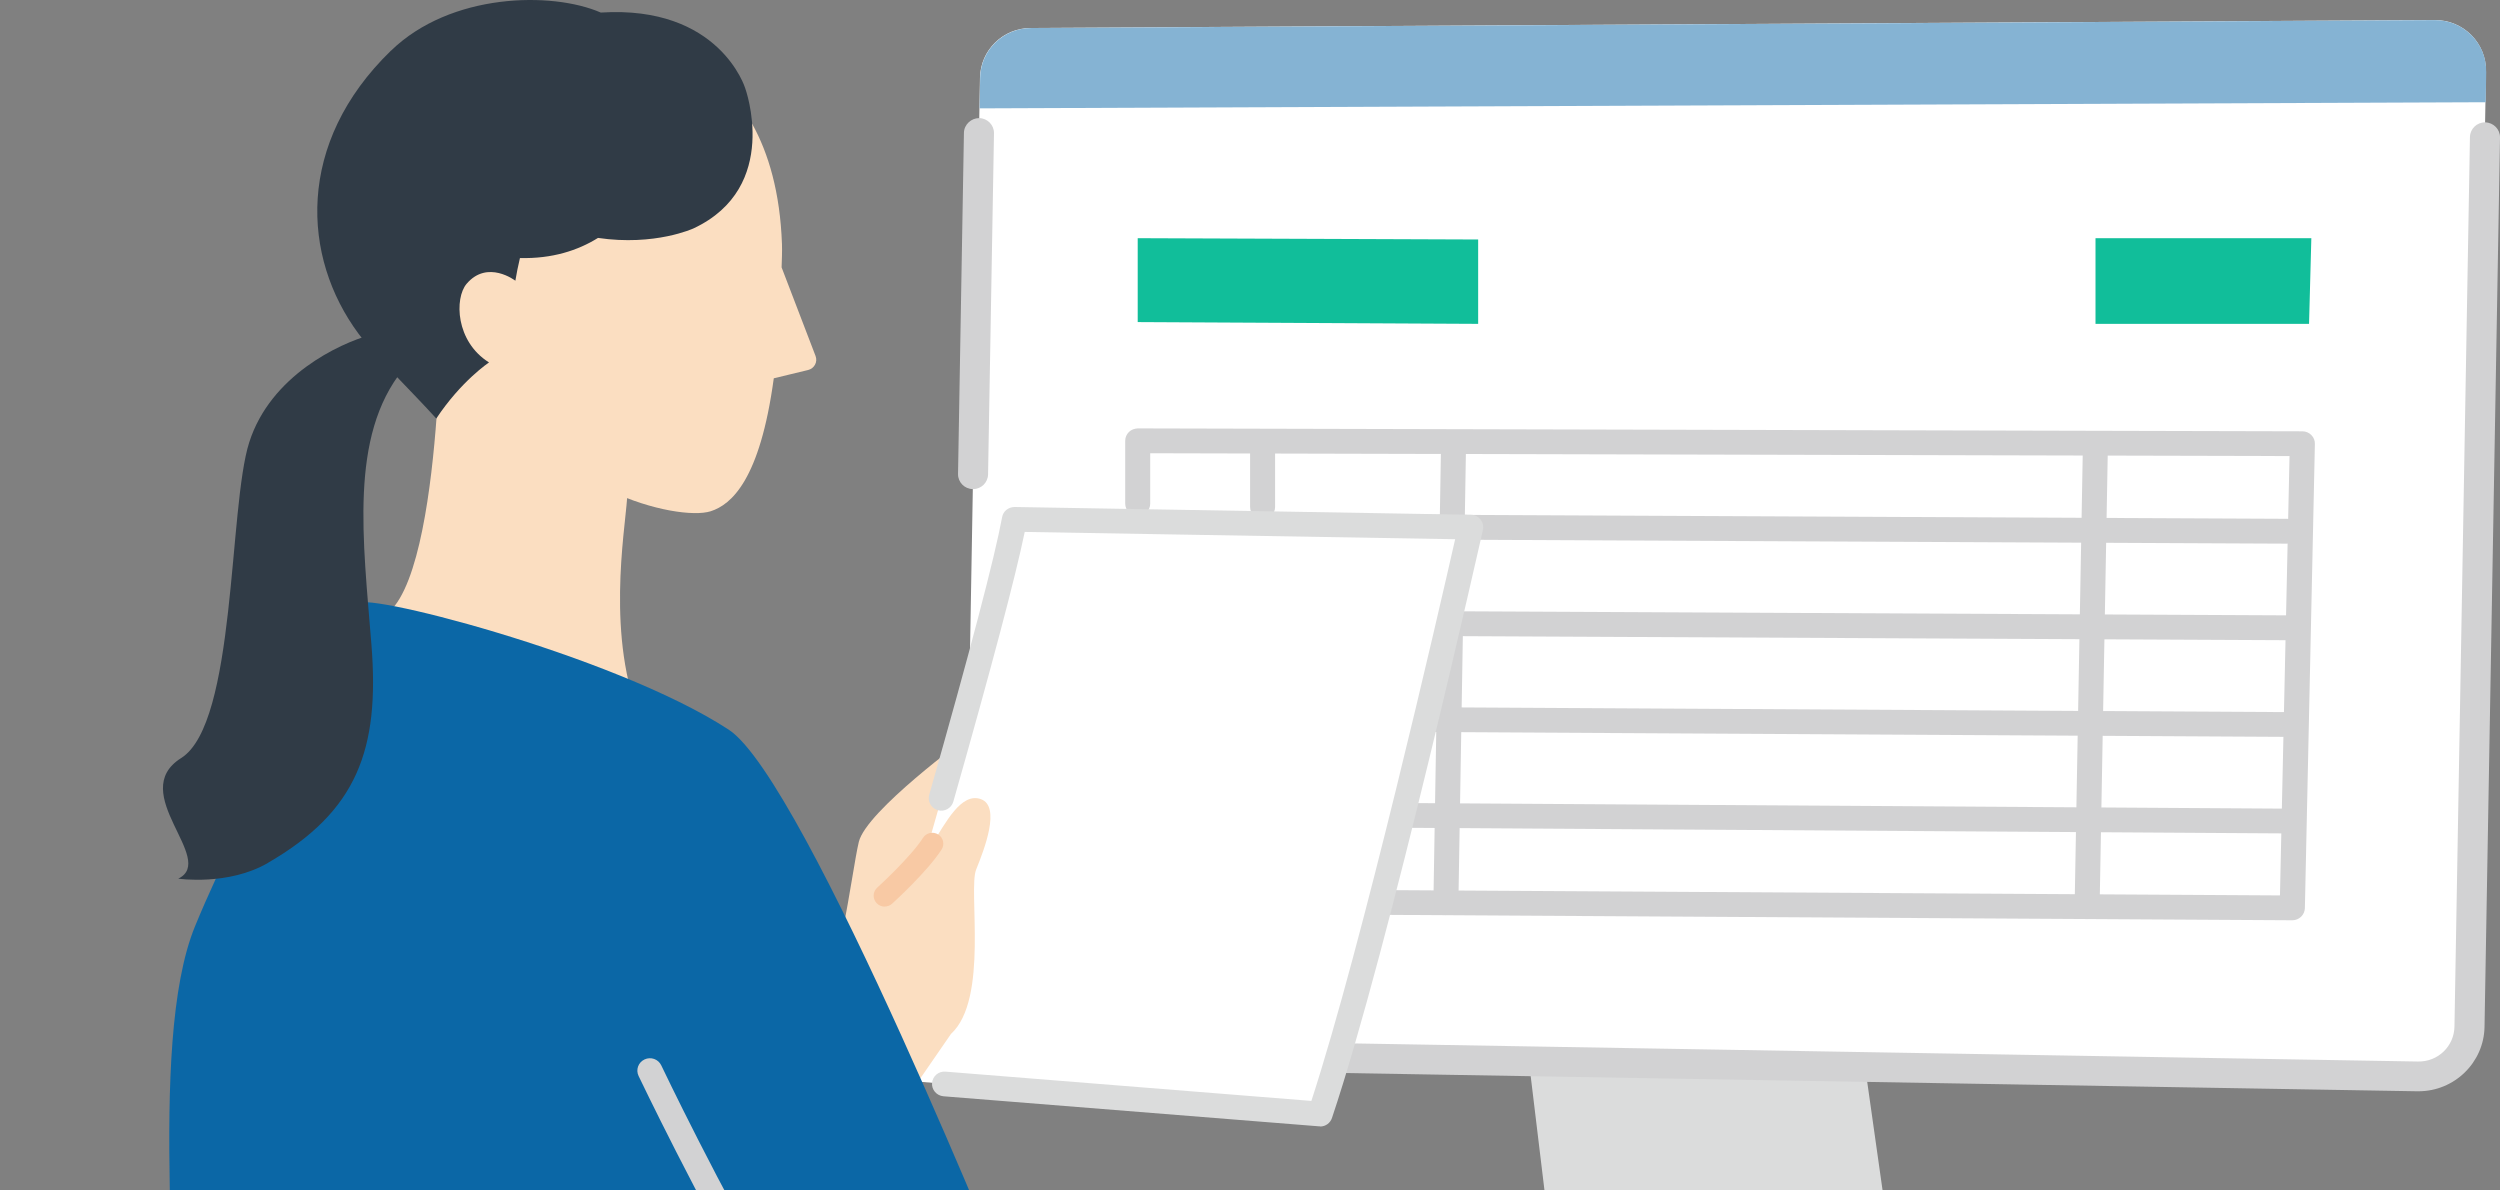 <svg width="84" height="40" viewBox="0 0 84 40" fill="none" xmlns="http://www.w3.org/2000/svg">
<rect x="0" y="0" width="84" height="40" fill="#808080" stroke="none"/>
<g clip-path="url(#clip0_17756_25337)">
<path d="M50.942 32.105L52.709 46.743L64.238 46.939L62.164 32.295L50.942 32.105Z" fill="#DBDCDC"/>
<path d="M81.23 36.165L34.074 35.362C33.125 35.346 32.372 34.571 32.388 33.632L32.927 2.609C32.943 1.686 33.699 0.943 34.632 0.94L81.804 0.673C82.769 0.667 83.548 1.447 83.529 2.403L82.971 34.492C82.955 35.432 82.172 36.178 81.223 36.162L81.23 36.165Z" fill="white"/>
<path d="M49.666 10.882L38.227 10.822V8.003L49.666 8.047V10.882Z" fill="#11BE9A"/>
<path d="M70.409 10.882H77.584L77.661 8.003H70.409V10.882Z" fill="#11BE9A"/>
<path d="M83.535 2.406C83.551 1.45 82.772 0.673 81.81 0.676L34.639 0.942C33.706 0.949 32.949 1.688 32.933 2.612L32.914 3.641L83.519 3.435L83.538 2.406H83.535Z" fill="#85B3D3"/>
<path d="M77.017 30.921L43.488 30.721C43.257 30.721 43.068 30.53 43.071 30.302C43.071 30.073 43.26 29.889 43.491 29.889L76.607 30.086L76.928 15.324L38.647 15.229V16.921C38.647 17.152 38.458 17.336 38.227 17.336C37.996 17.336 37.807 17.149 37.807 16.921V14.809C37.807 14.698 37.852 14.594 37.932 14.514C38.012 14.435 38.121 14.4 38.23 14.394L77.36 14.492C77.473 14.492 77.582 14.536 77.662 14.619C77.742 14.698 77.784 14.806 77.78 14.917L77.444 30.514C77.437 30.74 77.251 30.921 77.024 30.921H77.017Z" fill="#D2D2D3"/>
<path d="M42.423 17.45C42.192 17.45 42.003 17.263 42.003 17.034V14.841C42.003 14.612 42.192 14.425 42.423 14.425C42.654 14.425 42.843 14.612 42.843 14.841V17.034C42.843 17.263 42.654 17.45 42.423 17.45Z" fill="#D2D2D3"/>
<path d="M48.582 30.746H48.576C48.345 30.743 48.159 30.552 48.162 30.324L48.419 14.917C48.422 14.689 48.611 14.508 48.839 14.508H48.845C49.079 14.511 49.262 14.701 49.259 14.93L49.002 30.336C48.999 30.565 48.81 30.746 48.582 30.746Z" fill="#D2D2D3"/>
<path d="M70.127 30.88H70.121C69.89 30.877 69.704 30.686 69.707 30.454L69.986 14.912C69.989 14.683 70.178 14.502 70.406 14.502H70.412C70.647 14.505 70.829 14.696 70.826 14.927L70.547 30.47C70.544 30.699 70.355 30.88 70.127 30.88Z" fill="#D2D2D3"/>
<path d="M76.847 18.267L46.213 18.121C45.979 18.121 45.793 17.934 45.793 17.702C45.793 17.473 45.982 17.286 46.213 17.286L76.847 17.432C77.078 17.432 77.267 17.619 77.267 17.851C77.267 18.08 77.078 18.267 76.847 18.267Z" fill="#D2D2D3"/>
<path d="M76.847 21.511L45.716 21.358C45.485 21.358 45.296 21.171 45.296 20.939C45.296 20.711 45.488 20.52 45.719 20.523L76.85 20.676C77.081 20.676 77.27 20.863 77.27 21.095C77.27 21.323 77.081 21.511 76.85 21.511H76.847Z" fill="#D2D2D3"/>
<path d="M76.848 24.759L44.963 24.578C44.732 24.578 44.543 24.387 44.543 24.159C44.543 23.93 44.732 23.746 44.963 23.746L76.848 23.927C77.079 23.927 77.268 24.117 77.268 24.346C77.268 24.575 77.079 24.759 76.848 24.759Z" fill="#D2D2D3"/>
<path d="M76.848 28.003L44.168 27.794C43.934 27.794 43.748 27.603 43.751 27.375C43.751 27.146 43.94 26.962 44.171 26.962L76.851 27.171C77.085 27.171 77.271 27.362 77.268 27.59C77.268 27.819 77.079 28.003 76.848 28.003Z" fill="#D2D2D3"/>
<path d="M81.262 36.667C81.262 36.667 81.236 36.667 81.223 36.667L43.112 36.019C42.833 36.013 42.612 35.788 42.615 35.511C42.622 35.235 42.846 35.019 43.128 35.019L81.239 35.667C81.919 35.683 82.461 35.15 82.47 34.489L82.99 4.603C82.996 4.327 83.224 4.108 83.503 4.111C83.782 4.118 84.003 4.343 84 4.619L83.48 34.505C83.458 35.705 82.467 36.667 81.258 36.667H81.262Z" fill="#D2D2D3"/>
<path d="M32.696 16.434H32.686C32.407 16.428 32.186 16.203 32.19 15.927L32.388 4.46C32.395 4.184 32.632 3.968 32.901 3.968C33.18 3.974 33.401 4.2 33.398 4.476L33.199 15.942C33.193 16.215 32.969 16.434 32.696 16.434Z" fill="#D2D2D3"/>
<path d="M21.552 24.251C20.356 21.448 20.994 17.879 21.071 16.736L21.686 12.613L14.992 11.635L14.671 13.99C14.501 16.336 14.088 19.638 13.081 20.555L17.239 26.203L21.552 24.251Z" fill="#FBDEC1"/>
<path d="M17.265 13.057C18.211 16.372 22.757 17.537 23.88 17.178C24.569 16.956 25.534 16.137 25.999 12.711L27.153 12.432C27.361 12.381 27.48 12.162 27.403 11.962L26.262 8.984C26.268 8.73 26.284 8.47 26.274 8.197C26.021 1.254 20.571 1.149 20.571 1.149C20.571 1.149 15.781 0.508 14.046 5.337C12.174 10.546 17.265 13.057 17.265 13.057Z" fill="#FBDEC1"/>
<path d="M13.139 1.702C15.136 -0.238 18.538 -0.295 20.186 0.422C24.181 0.168 25.037 2.959 25.037 2.959C25.037 2.959 26.255 6.286 23.305 7.673C23.305 7.673 22.01 8.276 20.093 7.994C19.42 8.413 18.557 8.698 17.47 8.67C17.406 8.94 17.355 9.197 17.316 9.432C17.316 9.432 16.38 8.711 15.678 9.536C15.268 10.019 15.303 11.473 16.431 12.178C16.431 12.178 15.498 12.797 14.659 14.063C13.841 13.155 12.61 11.971 12.049 11.216C10.138 8.641 9.933 4.809 13.136 1.702H13.139Z" fill="#303B46"/>
<path d="M27.189 34.737C28.189 33.207 28.606 29.331 28.856 28.289C29.106 27.245 32.482 24.781 32.482 24.781L34.069 25.156L31.956 34.737L29.84 37.807L27.192 34.737H27.189Z" fill="#FBDEC1"/>
<path d="M34.091 17.445L49.423 17.705C49.423 17.705 46.303 31.641 44.364 37.425L28.898 36.187C28.898 36.187 33.431 21.057 34.095 17.441L34.091 17.445Z" fill="white"/>
<path d="M29.724 30.099C29.724 30.099 30.878 29.054 31.324 28.353C31.773 27.651 32.299 26.604 32.966 26.854C33.629 27.105 33.075 28.531 32.799 29.216C32.523 29.899 33.232 33.572 31.953 34.74L29.836 37.81L27.871 35.531L29.724 30.099Z" fill="#FBDEC1"/>
<path d="M46.011 43.469L34.142 43.793C34.142 43.793 27.066 26.2 24.485 24.517C20.593 21.977 11.754 19.755 12.02 20.32C12.02 20.32 8.205 27.092 6.554 31.12C4.903 35.149 6.201 44.65 5.768 48.984C5.339 53.317 2.129 55.101 3.582 56.895L5.034 58.688C5.034 58.688 13.197 58.393 17.737 58.933C22.276 59.472 25.758 57.193 25.758 57.193C25.604 55.587 25.954 51.942 25.758 47.606C25.707 46.482 25.822 45.174 26.012 43.876C27.932 47.168 30.093 50.317 31.504 50.679C34.562 51.466 47.031 48.768 47.031 48.768L46.014 43.466L46.011 43.469Z" fill="#0B67A6"/>
<path d="M9.006 28.993C7.666 29.771 5.989 29.523 5.989 29.523C7.303 28.885 4.235 26.635 6.088 25.47C7.941 24.305 7.675 17.044 8.374 14.863C9.092 12.612 11.41 11.543 12.433 11.257L13.542 12.416C11.728 14.657 12.202 18.149 12.481 21.669C12.76 25.19 11.997 27.257 9.006 28.99V28.993Z" fill="#303B46"/>
<path d="M29.724 30.463C29.625 30.463 29.526 30.422 29.452 30.343C29.314 30.194 29.324 29.962 29.474 29.825C29.484 29.816 30.596 28.803 31.013 28.152C31.122 27.981 31.35 27.93 31.523 28.038C31.696 28.146 31.747 28.371 31.638 28.543C31.17 29.276 30.023 30.321 29.974 30.365C29.904 30.429 29.814 30.46 29.724 30.46V30.463Z" fill="#F8C9A4"/>
<path d="M26.008 44.295C25.864 44.295 25.723 44.222 25.643 44.086C23.411 40.26 21.478 36.194 21.456 36.152C21.356 35.943 21.446 35.695 21.657 35.597C21.869 35.498 22.119 35.587 22.219 35.797C22.238 35.838 24.158 39.873 26.37 43.667C26.486 43.867 26.419 44.12 26.217 44.235C26.149 44.273 26.079 44.292 26.005 44.292L26.008 44.295Z" fill="#D2D2D3"/>
<path d="M44.36 37.845C44.36 37.845 44.337 37.845 44.325 37.845L31.702 36.835C31.471 36.816 31.298 36.616 31.317 36.388C31.337 36.159 31.535 35.987 31.769 36.007L44.062 36.991C45.767 31.762 48.329 20.607 48.893 18.118L34.431 17.873C34.116 19.4 33.308 22.445 32.032 26.934C31.968 27.156 31.737 27.286 31.513 27.223C31.288 27.159 31.16 26.93 31.221 26.708C32.597 21.873 33.421 18.734 33.671 17.378C33.706 17.178 33.879 17.038 34.091 17.035L49.422 17.296C49.547 17.296 49.666 17.356 49.746 17.454C49.823 17.553 49.855 17.68 49.826 17.803C49.794 17.943 46.681 31.829 44.754 37.565C44.696 37.737 44.536 37.851 44.357 37.851L44.36 37.845Z" fill="#DBDCDC"/>
</g>
<defs>
<clipPath id="clip0_17756_25337">
<rect width="84" height="40" fill="white"/>
</clipPath>
</defs>
</svg>
